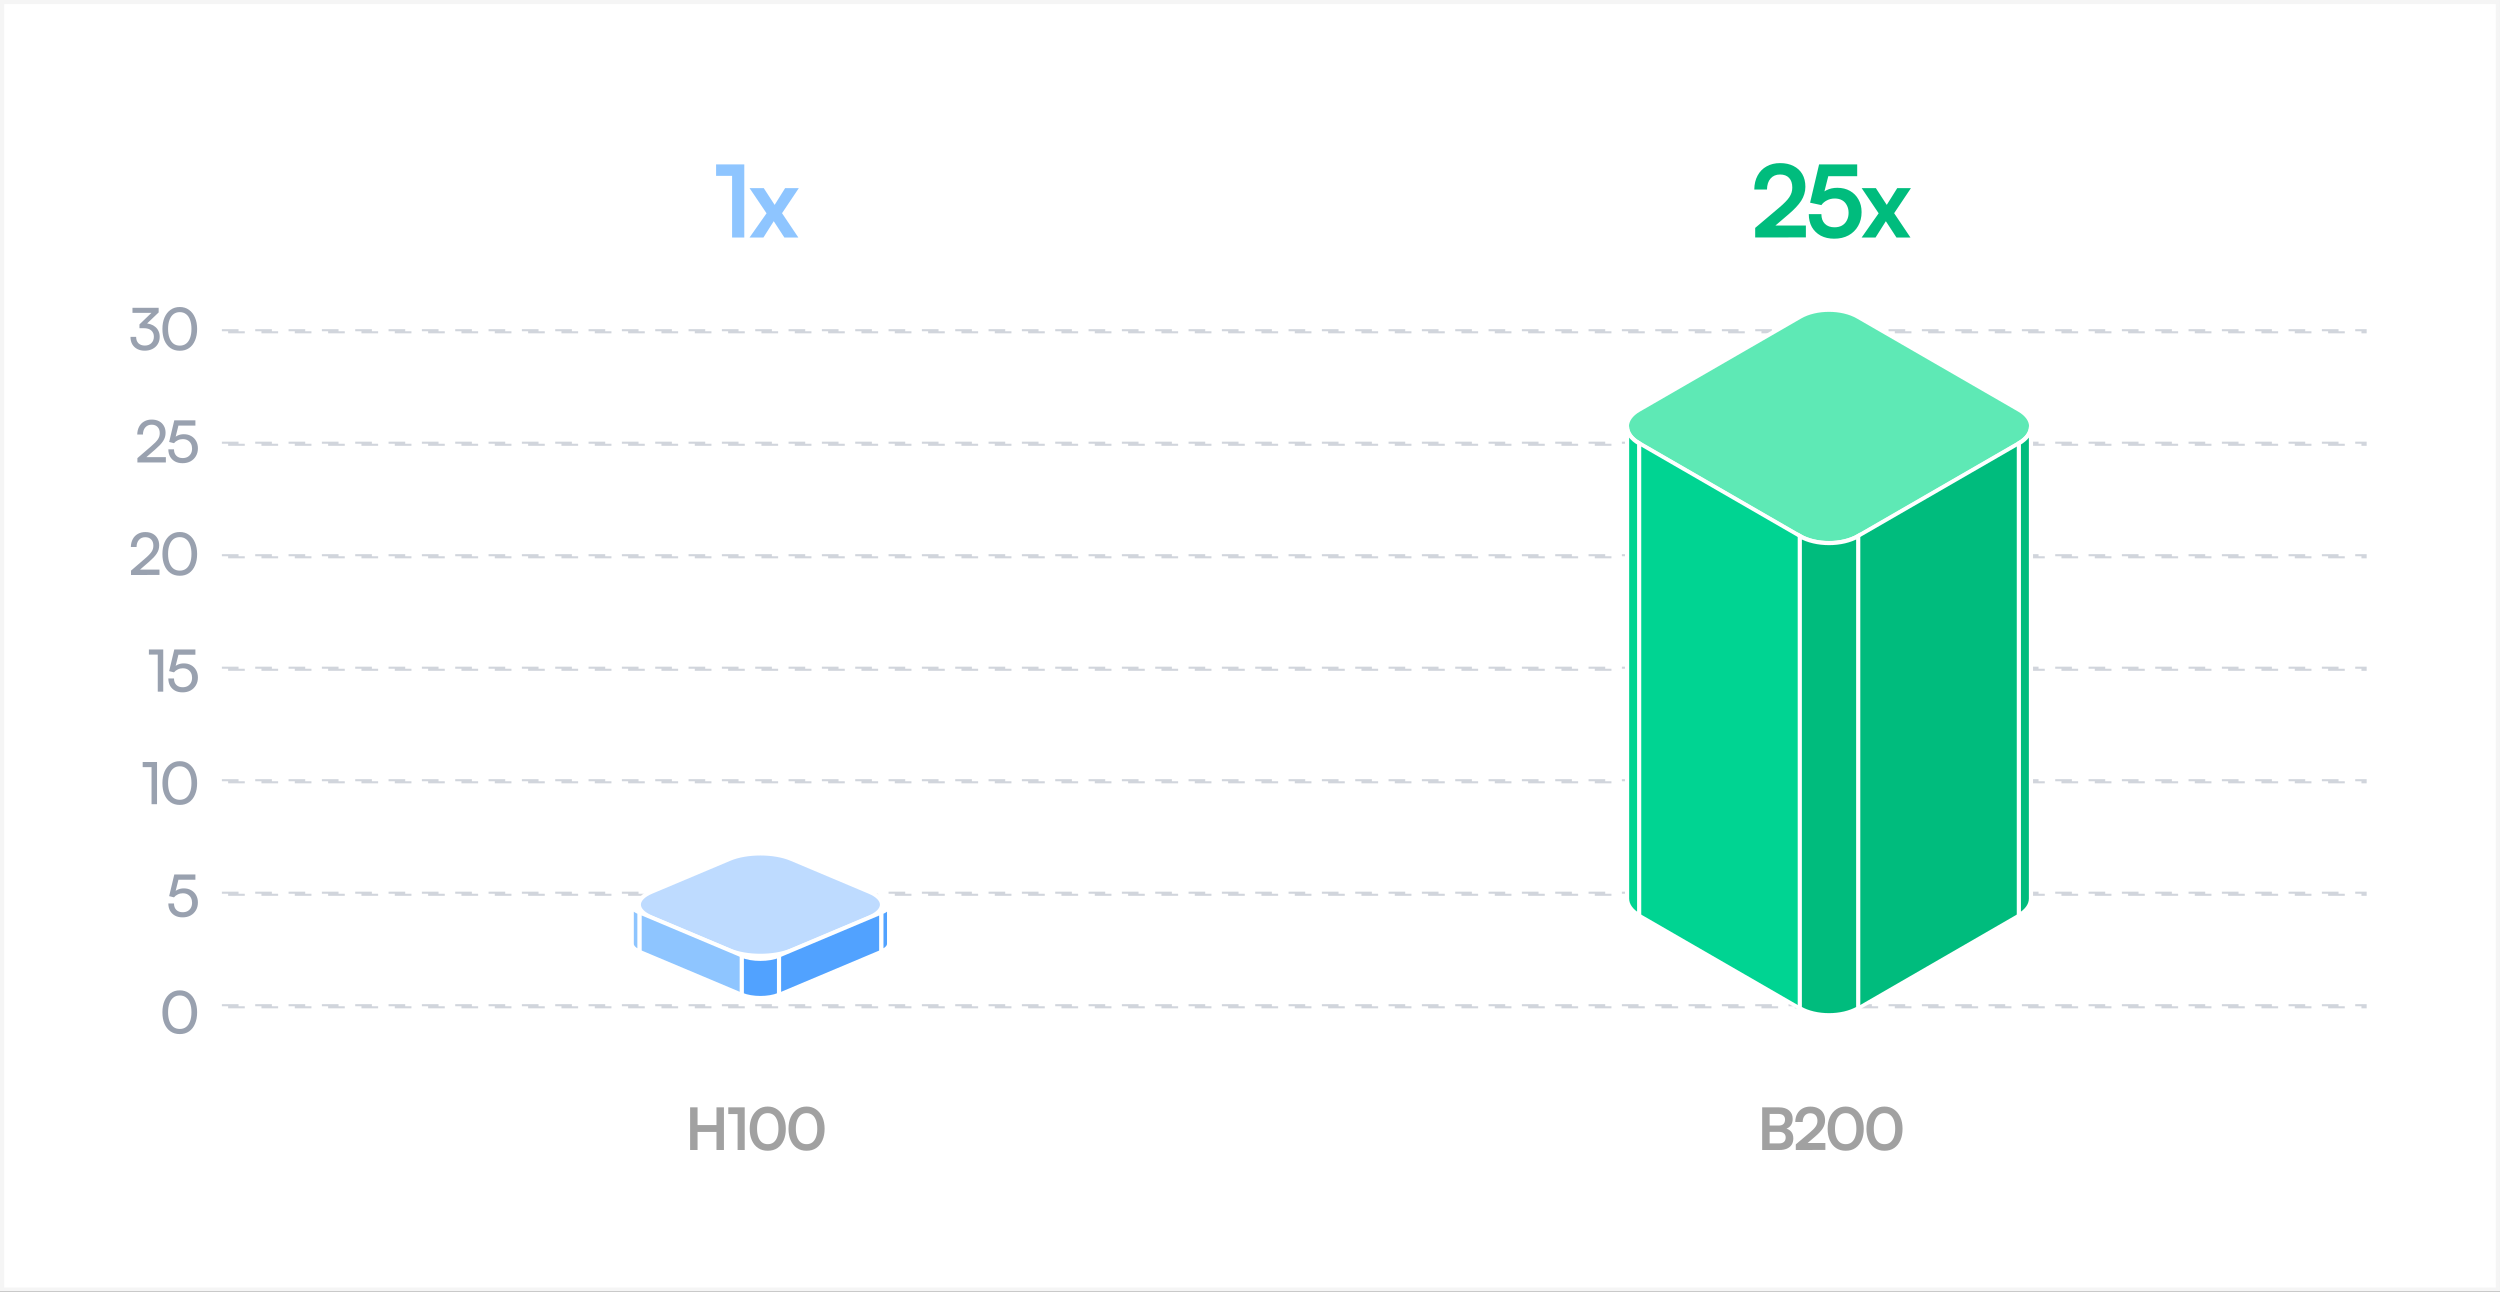 <svg width="600" height="310" viewBox="0 0 600 310" fill="none" xmlns="http://www.w3.org/2000/svg">
<rect x="0" y="0" width="600" height="310" fill="#333333" stroke="none"/>
<rect x="0.5" y="0.5" width="599" height="309" fill="white" stroke="#F5F5F5"/>
<path d="M167.417 276H165.625V265.766H167.417V270.008H171.953V265.766H173.745V276H171.953V271.66H167.417V276ZM177.024 267.376H174.784V265.766H178.732V276H177.024V267.376ZM179.928 270.904C179.928 269.84 180.106 268.911 180.46 268.118C180.824 267.325 181.328 266.704 181.972 266.256C182.626 265.799 183.386 265.57 184.254 265.57C185.132 265.57 185.892 265.799 186.536 266.256C187.19 266.704 187.694 267.325 188.048 268.118C188.412 268.911 188.594 269.84 188.594 270.904C188.594 271.959 188.422 272.883 188.076 273.676C187.731 274.469 187.236 275.085 186.592 275.524C185.948 275.963 185.169 276.182 184.254 276.182C183.358 276.182 182.584 275.963 181.93 275.524C181.286 275.085 180.792 274.469 180.446 273.676C180.101 272.883 179.928 271.959 179.928 270.904ZM181.692 270.904C181.692 271.688 181.795 272.36 182 272.92C182.206 273.471 182.5 273.891 182.882 274.18C183.265 274.46 183.722 274.6 184.254 274.6C184.805 274.6 185.267 274.46 185.64 274.18C186.023 273.891 186.317 273.471 186.522 272.92C186.728 272.36 186.83 271.688 186.83 270.904C186.83 270.092 186.728 269.411 186.522 268.86C186.317 268.3 186.023 267.875 185.64 267.586C185.267 267.297 184.805 267.152 184.254 267.152C183.722 267.152 183.265 267.297 182.882 267.586C182.5 267.875 182.206 268.3 182 268.86C181.795 269.411 181.692 270.092 181.692 270.904ZM189.24 270.904C189.24 269.84 189.417 268.911 189.772 268.118C190.136 267.325 190.64 266.704 191.284 266.256C191.937 265.799 192.698 265.57 193.566 265.57C194.443 265.57 195.204 265.799 195.848 266.256C196.501 266.704 197.005 267.325 197.36 268.118C197.724 268.911 197.906 269.84 197.906 270.904C197.906 271.959 197.733 272.883 197.388 273.676C197.042 274.469 196.548 275.085 195.904 275.524C195.26 275.963 194.48 276.182 193.566 276.182C192.67 276.182 191.895 275.963 191.242 275.524C190.598 275.085 190.103 274.469 189.758 273.676C189.412 272.883 189.24 271.959 189.24 270.904ZM191.004 270.904C191.004 271.688 191.106 272.36 191.312 272.92C191.517 273.471 191.811 273.891 192.194 274.18C192.576 274.46 193.034 274.6 193.566 274.6C194.116 274.6 194.578 274.46 194.952 274.18C195.334 273.891 195.628 273.471 195.834 272.92C196.039 272.36 196.142 271.688 196.142 270.904C196.142 270.092 196.039 269.411 195.834 268.86C195.628 268.3 195.334 267.875 194.952 267.586C194.578 267.297 194.116 267.152 193.566 267.152C193.034 267.152 192.576 267.297 192.194 267.586C191.811 267.875 191.517 268.3 191.312 268.86C191.106 269.411 191.004 270.092 191.004 270.904Z" fill="#A1A1A1"/>
<path d="M424.713 265.766V276H422.921V265.766H424.713ZM426.981 271.646H424.167V270.134H426.883C427.378 270.134 427.756 270.013 428.017 269.77C428.279 269.518 428.409 269.163 428.409 268.706C428.409 268.267 428.274 267.931 428.003 267.698C427.733 267.465 427.341 267.348 426.827 267.348H424.111V265.766H426.981C427.999 265.766 428.797 266.013 429.375 266.508C429.954 267.003 430.243 267.679 430.243 268.538C430.243 269.154 430.094 269.672 429.795 270.092C429.497 270.503 429.053 270.801 428.465 270.988V270.792C429.1 270.941 429.581 271.221 429.907 271.632C430.234 272.043 430.397 272.575 430.397 273.228C430.397 273.807 430.267 274.306 430.005 274.726C429.744 275.137 429.361 275.454 428.857 275.678C428.363 275.893 427.765 276 427.065 276H424.111V274.418H426.981C427.495 274.418 427.887 274.297 428.157 274.054C428.428 273.811 428.563 273.461 428.563 273.004C428.563 272.575 428.423 272.243 428.143 272.01C427.873 271.767 427.485 271.646 426.981 271.646ZM438.088 275.986L430.99 276V274.656L434.336 271.828C434.682 271.539 434.971 271.273 435.204 271.03C435.447 270.787 435.638 270.559 435.778 270.344C435.918 270.129 436.021 269.915 436.086 269.7C436.152 269.485 436.184 269.252 436.184 269C436.184 268.421 436.035 267.973 435.736 267.656C435.438 267.339 435.018 267.18 434.476 267.18C433.916 267.18 433.473 267.367 433.146 267.74C432.82 268.113 432.652 268.627 432.642 269.28H430.864C430.874 268.533 431.028 267.885 431.326 267.334C431.625 266.774 432.045 266.345 432.586 266.046C433.128 265.738 433.758 265.584 434.476 265.584C435.204 265.584 435.83 265.719 436.352 265.99C436.884 266.251 437.295 266.629 437.584 267.124C437.874 267.619 438.018 268.211 438.018 268.902C438.018 269.257 437.967 269.597 437.864 269.924C437.771 270.241 437.626 270.554 437.43 270.862C437.234 271.161 436.992 271.464 436.702 271.772C436.413 272.08 436.072 272.402 435.68 272.738L433.188 274.866L432.544 274.32H438.088V275.986ZM438.633 270.904C438.633 269.84 438.81 268.911 439.165 268.118C439.529 267.325 440.033 266.704 440.677 266.256C441.33 265.799 442.091 265.57 442.959 265.57C443.836 265.57 444.597 265.799 445.241 266.256C445.894 266.704 446.398 267.325 446.753 268.118C447.117 268.911 447.299 269.84 447.299 270.904C447.299 271.959 447.126 272.883 446.781 273.676C446.435 274.469 445.941 275.085 445.297 275.524C444.653 275.963 443.873 276.182 442.959 276.182C442.063 276.182 441.288 275.963 440.635 275.524C439.991 275.085 439.496 274.469 439.151 273.676C438.805 272.883 438.633 271.959 438.633 270.904ZM440.397 270.904C440.397 271.688 440.499 272.36 440.705 272.92C440.91 273.471 441.204 273.891 441.587 274.18C441.969 274.46 442.427 274.6 442.959 274.6C443.509 274.6 443.971 274.46 444.345 274.18C444.727 273.891 445.021 273.471 445.227 272.92C445.432 272.36 445.535 271.688 445.535 270.904C445.535 270.092 445.432 269.411 445.227 268.86C445.021 268.3 444.727 267.875 444.345 267.586C443.971 267.297 443.509 267.152 442.959 267.152C442.427 267.152 441.969 267.297 441.587 267.586C441.204 267.875 440.91 268.3 440.705 268.86C440.499 269.411 440.397 270.092 440.397 270.904ZM447.944 270.904C447.944 269.84 448.121 268.911 448.476 268.118C448.84 267.325 449.344 266.704 449.988 266.256C450.641 265.799 451.402 265.57 452.27 265.57C453.147 265.57 453.908 265.799 454.552 266.256C455.205 266.704 455.709 267.325 456.064 268.118C456.428 268.911 456.61 269.84 456.61 270.904C456.61 271.959 456.437 272.883 456.092 273.676C455.746 274.469 455.252 275.085 454.608 275.524C453.964 275.963 453.184 276.182 452.27 276.182C451.374 276.182 450.599 275.963 449.946 275.524C449.302 275.085 448.807 274.469 448.462 273.676C448.116 272.883 447.944 271.959 447.944 270.904ZM449.708 270.904C449.708 271.688 449.81 272.36 450.016 272.92C450.221 273.471 450.515 273.891 450.898 274.18C451.28 274.46 451.738 274.6 452.27 274.6C452.82 274.6 453.282 274.46 453.656 274.18C454.038 273.891 454.332 273.471 454.538 272.92C454.743 272.36 454.846 271.688 454.846 270.904C454.846 270.092 454.743 269.411 454.538 268.86C454.332 268.3 454.038 267.875 453.656 267.586C453.282 267.297 452.82 267.152 452.27 267.152C451.738 267.152 451.28 267.297 450.898 267.586C450.515 267.875 450.221 268.3 450.016 268.86C449.81 269.411 449.708 270.092 449.708 270.904Z" fill="#A1A1A1"/>
<rect x="53.25" y="79.25" width="514.5" height="0.5" stroke="#D1D5DC" stroke-width="0.5" stroke-dasharray="4 4"/>
<rect x="53.25" y="106.25" width="514.5" height="0.5" stroke="#D1D5DC" stroke-width="0.5" stroke-dasharray="4 4"/>
<rect x="53.25" y="133.25" width="514.5" height="0.5" stroke="#D1D5DC" stroke-width="0.5" stroke-dasharray="4 4"/>
<rect x="53.25" y="160.25" width="514.5" height="0.5" stroke="#D1D5DC" stroke-width="0.5" stroke-dasharray="4 4"/>
<rect x="53.25" y="187.25" width="514.5" height="0.5" stroke="#D1D5DC" stroke-width="0.5" stroke-dasharray="4 4"/>
<rect x="53.25" y="214.25" width="514.5" height="0.5" stroke="#D1D5DC" stroke-width="0.5" stroke-dasharray="4 4"/>
<rect x="53.25" y="241.25" width="514.5" height="0.5" stroke="#D1D5DC" stroke-width="0.5" stroke-dasharray="4 4"/>
<path d="M38.078 74.984L34.368 78.526L33.472 77.854L37.056 74.41L36.986 75.096H31.792V73.878H38.078V74.984ZM34.48 78.764H33.472V77.854C33.631 77.751 33.827 77.686 34.06 77.658C34.303 77.621 34.536 77.602 34.76 77.602C35.255 77.602 35.717 77.677 36.146 77.826C36.575 77.966 36.953 78.176 37.28 78.456C37.616 78.736 37.873 79.077 38.05 79.478C38.237 79.87 38.33 80.318 38.33 80.822C38.33 81.503 38.171 82.096 37.854 82.6C37.546 83.104 37.117 83.491 36.566 83.762C36.025 84.033 35.413 84.168 34.732 84.168C34.069 84.168 33.481 84.037 32.968 83.776C32.455 83.515 32.049 83.137 31.75 82.642C31.461 82.138 31.316 81.541 31.316 80.85H32.674C32.674 81.503 32.861 82.017 33.234 82.39C33.617 82.754 34.125 82.936 34.76 82.936C35.413 82.936 35.936 82.74 36.328 82.348C36.729 81.956 36.93 81.438 36.93 80.794C36.93 80.187 36.725 79.697 36.314 79.324C35.903 78.951 35.292 78.764 34.48 78.764ZM38.979 78.946C38.979 77.901 39.147 76.986 39.483 76.202C39.828 75.409 40.314 74.793 40.939 74.354C41.564 73.906 42.302 73.682 43.151 73.682C44 73.682 44.733 73.906 45.349 74.354C45.974 74.793 46.455 75.409 46.791 76.202C47.136 76.986 47.309 77.901 47.309 78.946C47.309 80.001 47.141 80.92 46.805 81.704C46.478 82.488 46.002 83.099 45.377 83.538C44.761 83.967 44.019 84.182 43.151 84.182C42.283 84.182 41.536 83.967 40.911 83.538C40.286 83.099 39.805 82.488 39.469 81.704C39.142 80.92 38.979 80.001 38.979 78.946ZM40.337 78.946C40.337 79.777 40.449 80.495 40.673 81.102C40.897 81.699 41.214 82.157 41.625 82.474C42.045 82.791 42.554 82.95 43.151 82.95C43.739 82.95 44.243 82.791 44.663 82.474C45.083 82.157 45.4 81.699 45.615 81.102C45.839 80.495 45.951 79.777 45.951 78.946C45.951 78.106 45.839 77.387 45.615 76.79C45.4 76.183 45.083 75.721 44.663 75.404C44.243 75.077 43.739 74.914 43.151 74.914C42.554 74.914 42.045 75.077 41.625 75.404C41.214 75.721 40.897 76.183 40.673 76.79C40.449 77.387 40.337 78.106 40.337 78.946Z" fill="#99A1AF"/>
<path d="M39.807 110.986L32.975 111V109.95L36.237 107.136C36.648 106.791 36.989 106.478 37.26 106.198C37.53 105.918 37.745 105.661 37.904 105.428C38.062 105.185 38.174 104.947 38.239 104.714C38.305 104.481 38.337 104.229 38.337 103.958C38.337 103.323 38.165 102.829 37.819 102.474C37.483 102.11 37.008 101.928 36.392 101.928C35.766 101.928 35.262 102.143 34.88 102.572C34.506 102.992 34.315 103.561 34.306 104.28H32.934C32.952 103.561 33.106 102.931 33.395 102.39C33.685 101.849 34.086 101.433 34.599 101.144C35.122 100.845 35.724 100.696 36.406 100.696C37.087 100.696 37.675 100.827 38.169 101.088C38.664 101.349 39.047 101.718 39.318 102.194C39.597 102.661 39.737 103.221 39.737 103.874C39.737 104.229 39.691 104.569 39.597 104.896C39.504 105.213 39.355 105.531 39.15 105.848C38.953 106.156 38.697 106.478 38.38 106.814C38.062 107.141 37.679 107.5 37.231 107.892L34.586 110.188L34.123 109.712H39.807V110.986ZM43.816 111.168C43.126 111.168 42.524 111.033 42.011 110.762C41.507 110.482 41.11 110.095 40.821 109.6C40.541 109.096 40.401 108.508 40.401 107.836H41.758C41.758 108.489 41.945 109.003 42.319 109.376C42.692 109.749 43.2 109.936 43.844 109.936C44.302 109.936 44.699 109.843 45.035 109.656C45.37 109.46 45.632 109.194 45.819 108.858C46.005 108.513 46.099 108.111 46.099 107.654C46.099 107.215 46.01 106.828 45.833 106.492C45.655 106.147 45.398 105.876 45.062 105.68C44.736 105.484 44.334 105.386 43.858 105.386C43.438 105.386 43.042 105.479 42.669 105.666C42.295 105.843 41.992 106.077 41.758 106.366L40.596 106.072L41.828 100.878H46.897V102.138H42.333L42.962 101.578L42.025 105.344L41.562 105.442C41.824 105.041 42.178 104.737 42.627 104.532C43.075 104.317 43.569 104.21 44.111 104.21C44.801 104.21 45.398 104.359 45.903 104.658C46.407 104.947 46.798 105.349 47.078 105.862C47.358 106.375 47.498 106.954 47.498 107.598C47.498 108.298 47.34 108.919 47.023 109.46C46.715 109.992 46.285 110.412 45.734 110.72C45.193 111.019 44.554 111.168 43.816 111.168Z" fill="#99A1AF"/>
<path d="M38.276 137.986L31.444 138V136.95L34.706 134.136C35.117 133.791 35.458 133.478 35.728 133.198C35.999 132.918 36.214 132.661 36.372 132.428C36.531 132.185 36.643 131.947 36.708 131.714C36.774 131.481 36.806 131.229 36.806 130.958C36.806 130.323 36.634 129.829 36.288 129.474C35.952 129.11 35.476 128.928 34.86 128.928C34.235 128.928 33.731 129.143 33.348 129.572C32.975 129.992 32.784 130.561 32.774 131.28H31.402C31.421 130.561 31.575 129.931 31.864 129.39C32.154 128.849 32.555 128.433 33.068 128.144C33.591 127.845 34.193 127.696 34.874 127.696C35.556 127.696 36.144 127.827 36.638 128.088C37.133 128.349 37.516 128.718 37.786 129.194C38.066 129.661 38.206 130.221 38.206 130.874C38.206 131.229 38.16 131.569 38.066 131.896C37.973 132.213 37.824 132.531 37.618 132.848C37.422 133.156 37.166 133.478 36.848 133.814C36.531 134.141 36.148 134.5 35.7 134.892L33.054 137.188L32.592 136.712H38.276V137.986ZM38.979 132.946C38.979 131.901 39.147 130.986 39.483 130.202C39.828 129.409 40.314 128.793 40.939 128.354C41.564 127.906 42.302 127.682 43.151 127.682C44 127.682 44.733 127.906 45.349 128.354C45.974 128.793 46.455 129.409 46.791 130.202C47.136 130.986 47.309 131.901 47.309 132.946C47.309 134.001 47.141 134.92 46.805 135.704C46.478 136.488 46.002 137.099 45.377 137.538C44.761 137.967 44.019 138.182 43.151 138.182C42.283 138.182 41.536 137.967 40.911 137.538C40.286 137.099 39.805 136.488 39.469 135.704C39.142 134.92 38.979 134.001 38.979 132.946ZM40.337 132.946C40.337 133.777 40.449 134.495 40.673 135.102C40.897 135.699 41.214 136.157 41.625 136.474C42.045 136.791 42.554 136.95 43.151 136.95C43.739 136.95 44.243 136.791 44.663 136.474C45.083 136.157 45.4 135.699 45.615 135.102C45.839 134.495 45.951 133.777 45.951 132.946C45.951 132.106 45.839 131.387 45.615 130.79C45.4 130.183 45.083 129.721 44.663 129.404C44.243 129.077 43.739 128.914 43.151 128.914C42.554 128.914 42.045 129.077 41.625 129.404C41.214 129.721 40.897 130.183 40.673 130.79C40.449 131.387 40.337 132.106 40.337 132.946Z" fill="#99A1AF"/>
<path d="M37.862 157.11H35.734V155.878H39.178V166H37.862V157.11ZM43.816 166.168C43.126 166.168 42.524 166.033 42.011 165.762C41.507 165.482 41.11 165.095 40.821 164.6C40.541 164.096 40.401 163.508 40.401 162.836H41.758C41.758 163.489 41.945 164.003 42.319 164.376C42.692 164.749 43.2 164.936 43.844 164.936C44.302 164.936 44.699 164.843 45.035 164.656C45.37 164.46 45.632 164.194 45.819 163.858C46.005 163.513 46.099 163.111 46.099 162.654C46.099 162.215 46.01 161.828 45.833 161.492C45.655 161.147 45.398 160.876 45.062 160.68C44.736 160.484 44.334 160.386 43.858 160.386C43.438 160.386 43.042 160.479 42.669 160.666C42.295 160.843 41.992 161.077 41.758 161.366L40.596 161.072L41.828 155.878H46.897V157.138H42.333L42.962 156.578L42.025 160.344L41.562 160.442C41.824 160.041 42.178 159.737 42.627 159.532C43.075 159.317 43.569 159.21 44.111 159.21C44.801 159.21 45.398 159.359 45.903 159.658C46.407 159.947 46.798 160.349 47.078 160.862C47.358 161.375 47.498 161.954 47.498 162.598C47.498 163.298 47.34 163.919 47.023 164.46C46.715 164.992 46.285 165.412 45.734 165.72C45.193 166.019 44.554 166.168 43.816 166.168Z" fill="#99A1AF"/>
<path d="M36.371 184.11H34.243V182.878H37.687V193H36.371V184.11ZM38.979 187.946C38.979 186.901 39.147 185.986 39.483 185.202C39.828 184.409 40.314 183.793 40.939 183.354C41.564 182.906 42.302 182.682 43.151 182.682C44 182.682 44.733 182.906 45.349 183.354C45.974 183.793 46.455 184.409 46.791 185.202C47.136 185.986 47.309 186.901 47.309 187.946C47.309 189.001 47.141 189.92 46.805 190.704C46.478 191.488 46.002 192.099 45.377 192.538C44.761 192.967 44.019 193.182 43.151 193.182C42.283 193.182 41.536 192.967 40.911 192.538C40.286 192.099 39.805 191.488 39.469 190.704C39.142 189.92 38.979 189.001 38.979 187.946ZM40.337 187.946C40.337 188.777 40.449 189.495 40.673 190.102C40.897 190.699 41.214 191.157 41.625 191.474C42.045 191.791 42.554 191.95 43.151 191.95C43.739 191.95 44.243 191.791 44.663 191.474C45.083 191.157 45.4 190.699 45.615 190.102C45.839 189.495 45.951 188.777 45.951 187.946C45.951 187.106 45.839 186.387 45.615 185.79C45.4 185.183 45.083 184.721 44.663 184.404C44.243 184.077 43.739 183.914 43.151 183.914C42.554 183.914 42.045 184.077 41.625 184.404C41.214 184.721 40.897 185.183 40.673 185.79C40.449 186.387 40.337 187.106 40.337 187.946Z" fill="#99A1AF"/>
<path d="M43.816 220.168C43.126 220.168 42.524 220.033 42.011 219.762C41.507 219.482 41.11 219.095 40.821 218.6C40.541 218.096 40.401 217.508 40.401 216.836H41.758C41.758 217.489 41.945 218.003 42.319 218.376C42.692 218.749 43.2 218.936 43.844 218.936C44.302 218.936 44.699 218.843 45.035 218.656C45.37 218.46 45.632 218.194 45.819 217.858C46.005 217.513 46.099 217.111 46.099 216.654C46.099 216.215 46.01 215.828 45.833 215.492C45.655 215.147 45.398 214.876 45.062 214.68C44.736 214.484 44.334 214.386 43.858 214.386C43.438 214.386 43.042 214.479 42.669 214.666C42.295 214.843 41.992 215.077 41.758 215.366L40.596 215.072L41.828 209.878H46.897V211.138H42.333L42.962 210.578L42.025 214.344L41.562 214.442C41.824 214.041 42.178 213.737 42.627 213.532C43.075 213.317 43.569 213.21 44.111 213.21C44.801 213.21 45.398 213.359 45.903 213.658C46.407 213.947 46.798 214.349 47.078 214.862C47.358 215.375 47.498 215.954 47.498 216.598C47.498 217.298 47.34 217.919 47.023 218.46C46.715 218.992 46.285 219.412 45.734 219.72C45.193 220.019 44.554 220.168 43.816 220.168Z" fill="#99A1AF"/>
<path d="M38.979 242.946C38.979 241.901 39.147 240.986 39.483 240.202C39.828 239.409 40.314 238.793 40.939 238.354C41.564 237.906 42.302 237.682 43.151 237.682C44 237.682 44.733 237.906 45.349 238.354C45.974 238.793 46.455 239.409 46.791 240.202C47.136 240.986 47.309 241.901 47.309 242.946C47.309 244.001 47.141 244.92 46.805 245.704C46.478 246.488 46.002 247.099 45.377 247.538C44.761 247.967 44.019 248.182 43.151 248.182C42.283 248.182 41.536 247.967 40.911 247.538C40.286 247.099 39.805 246.488 39.469 245.704C39.142 244.92 38.979 244.001 38.979 242.946ZM40.337 242.946C40.337 243.777 40.449 244.495 40.673 245.102C40.897 245.699 41.214 246.157 41.625 246.474C42.045 246.791 42.554 246.95 43.151 246.95C43.739 246.95 44.243 246.791 44.663 246.474C45.083 246.157 45.4 245.699 45.615 245.102C45.839 244.495 45.951 243.777 45.951 242.946C45.951 242.106 45.839 241.387 45.615 240.79C45.4 240.183 45.083 239.721 44.663 239.404C44.243 239.077 43.739 238.914 43.151 238.914C42.554 238.914 42.045 239.077 41.625 239.404C41.214 239.721 40.897 240.183 40.673 240.79C40.449 241.387 40.337 242.106 40.337 242.946Z" fill="#99A1AF"/>
<path d="M175.702 42.216H171.862V39.456H178.63V57H175.702V42.216ZM183.225 57H179.889L183.969 51.192L179.889 45.144H183.297L185.913 49.176L188.433 45.144H191.721L187.689 51.168L191.601 57H188.241L185.697 53.088L183.225 57Z" fill="#8EC5FF"/>
<path d="M433.412 56.976L421.244 57V54.696L426.98 49.848C427.572 49.352 428.068 48.896 428.468 48.48C428.884 48.064 429.212 47.672 429.452 47.304C429.692 46.936 429.868 46.568 429.98 46.2C430.092 45.832 430.148 45.432 430.148 45C430.148 44.008 429.892 43.24 429.38 42.696C428.868 42.152 428.148 41.88 427.22 41.88C426.26 41.88 425.5 42.2 424.94 42.84C424.38 43.48 424.092 44.36 424.076 45.48H421.028C421.044 44.2 421.308 43.088 421.82 42.144C422.332 41.184 423.052 40.448 423.98 39.936C424.908 39.408 425.988 39.144 427.22 39.144C428.468 39.144 429.54 39.376 430.436 39.84C431.348 40.288 432.052 40.936 432.548 41.784C433.044 42.632 433.292 43.648 433.292 44.832C433.292 45.44 433.204 46.024 433.028 46.584C432.868 47.128 432.62 47.664 432.284 48.192C431.948 48.704 431.532 49.224 431.036 49.752C430.54 50.28 429.956 50.832 429.284 51.408L425.012 55.056L423.908 54.12H433.412V56.976ZM440.205 57.288C438.989 57.288 437.917 57.048 436.989 56.568C436.077 56.072 435.365 55.384 434.853 54.504C434.357 53.608 434.109 52.568 434.109 51.384H437.133C437.133 52.376 437.413 53.152 437.973 53.712C438.533 54.272 439.301 54.552 440.277 54.552C440.965 54.552 441.557 54.416 442.053 54.144C442.565 53.856 442.957 53.448 443.229 52.92C443.517 52.392 443.661 51.776 443.661 51.072C443.661 50.4 443.525 49.808 443.253 49.296C442.997 48.768 442.621 48.36 442.125 48.072C441.629 47.784 441.029 47.64 440.325 47.64C439.653 47.64 439.029 47.792 438.453 48.096C437.893 48.384 437.453 48.76 437.133 49.224L434.421 48.648L436.581 39.456H445.725V42.288H437.997L439.029 41.328L437.613 46.92L436.581 47.352C436.965 46.616 437.541 46.056 438.309 45.672C439.093 45.272 439.973 45.072 440.949 45.072C442.117 45.072 443.133 45.32 443.997 45.816C444.877 46.312 445.557 47 446.037 47.88C446.533 48.744 446.781 49.752 446.781 50.904C446.781 52.168 446.501 53.28 445.941 54.24C445.397 55.2 444.629 55.952 443.637 56.496C442.661 57.024 441.517 57.288 440.205 57.288ZM450.132 57H446.796L450.876 51.192L446.796 45.144H450.204L452.82 49.176L455.34 45.144H458.628L454.596 51.168L458.508 57H455.148L452.604 53.088L450.132 57Z" fill="#00BC7D"/>
<path d="M432.034 76C435.86 73.791 442.064 73.791 445.89 76L484.608 98.354C488.434 100.563 488.434 104.145 484.608 106.354L445.89 128.707C442.064 130.916 435.86 130.916 432.034 128.707L393.316 106.354C389.49 104.145 389.49 100.563 393.316 98.354L432.034 76Z" fill="#5EE9B5" stroke="white"/>
<rect width="44.519" height="113.32" transform="matrix(0.866 0.5 0 1 393.396 106.401)" fill="#00D492" stroke="white"/>
<rect width="44.519" height="113.32" transform="matrix(0.866 -0.5 0 1 445.971 128.66)" fill="#00BC7D" stroke="white"/>
<path d="M390.494 102.354C390.494 103.934 391.604 105.365 393.398 106.401V219.721C391.604 218.685 390.494 217.255 390.494 215.674V102.354Z" fill="#00D492" stroke="white"/>
<path d="M431.951 128.66C435.823 130.895 442.099 130.895 445.971 128.66V241.98C442.099 244.216 435.823 244.216 431.951 241.98V128.66Z" fill="#00BC7D" stroke="white"/>
<path d="M487.429 102.354C487.429 103.934 486.319 105.365 484.525 106.401V219.721C486.319 218.685 487.429 217.255 487.429 215.674V102.354Z" fill="#00BC7D" stroke="white"/>
<path d="M175.127 206.106C179.199 204.39 185.801 204.39 189.873 206.106L208.627 214.006C212.699 215.721 212.699 218.502 208.627 220.217L189.873 228.118C185.801 229.833 179.199 229.833 175.127 228.118L156.373 220.217C152.301 218.502 152.301 215.721 156.373 214.006L175.127 206.106Z" fill="#BEDBFF" stroke="white"/>
<rect width="26.657" height="9.408" transform="matrix(0.922 0.388 0 1 153.466 218.993)" fill="#8EC5FF" stroke="white"/>
<rect width="26.657" height="9.408" transform="matrix(0.922 -0.388 0 1 186.967 229.342)" fill="#51A2FF" stroke="white"/>
<path d="M151.616 217.112C151.616 217.847 152.323 218.512 153.466 218.993V228.401C152.323 227.92 151.616 227.254 151.616 226.52V217.112Z" fill="#8EC5FF" stroke="white"/>
<path d="M178.033 229.342C180.5 230.381 184.5 230.381 186.967 229.342V238.75C184.5 239.789 180.5 239.789 178.033 238.75V229.342Z" fill="#51A2FF" stroke="white"/>
<path d="M213.383 217.112C213.383 217.847 212.676 218.512 211.533 218.993V228.401C212.676 227.92 213.383 227.254 213.383 226.52V217.112Z" fill="#51A2FF" stroke="white"/>
</svg>
